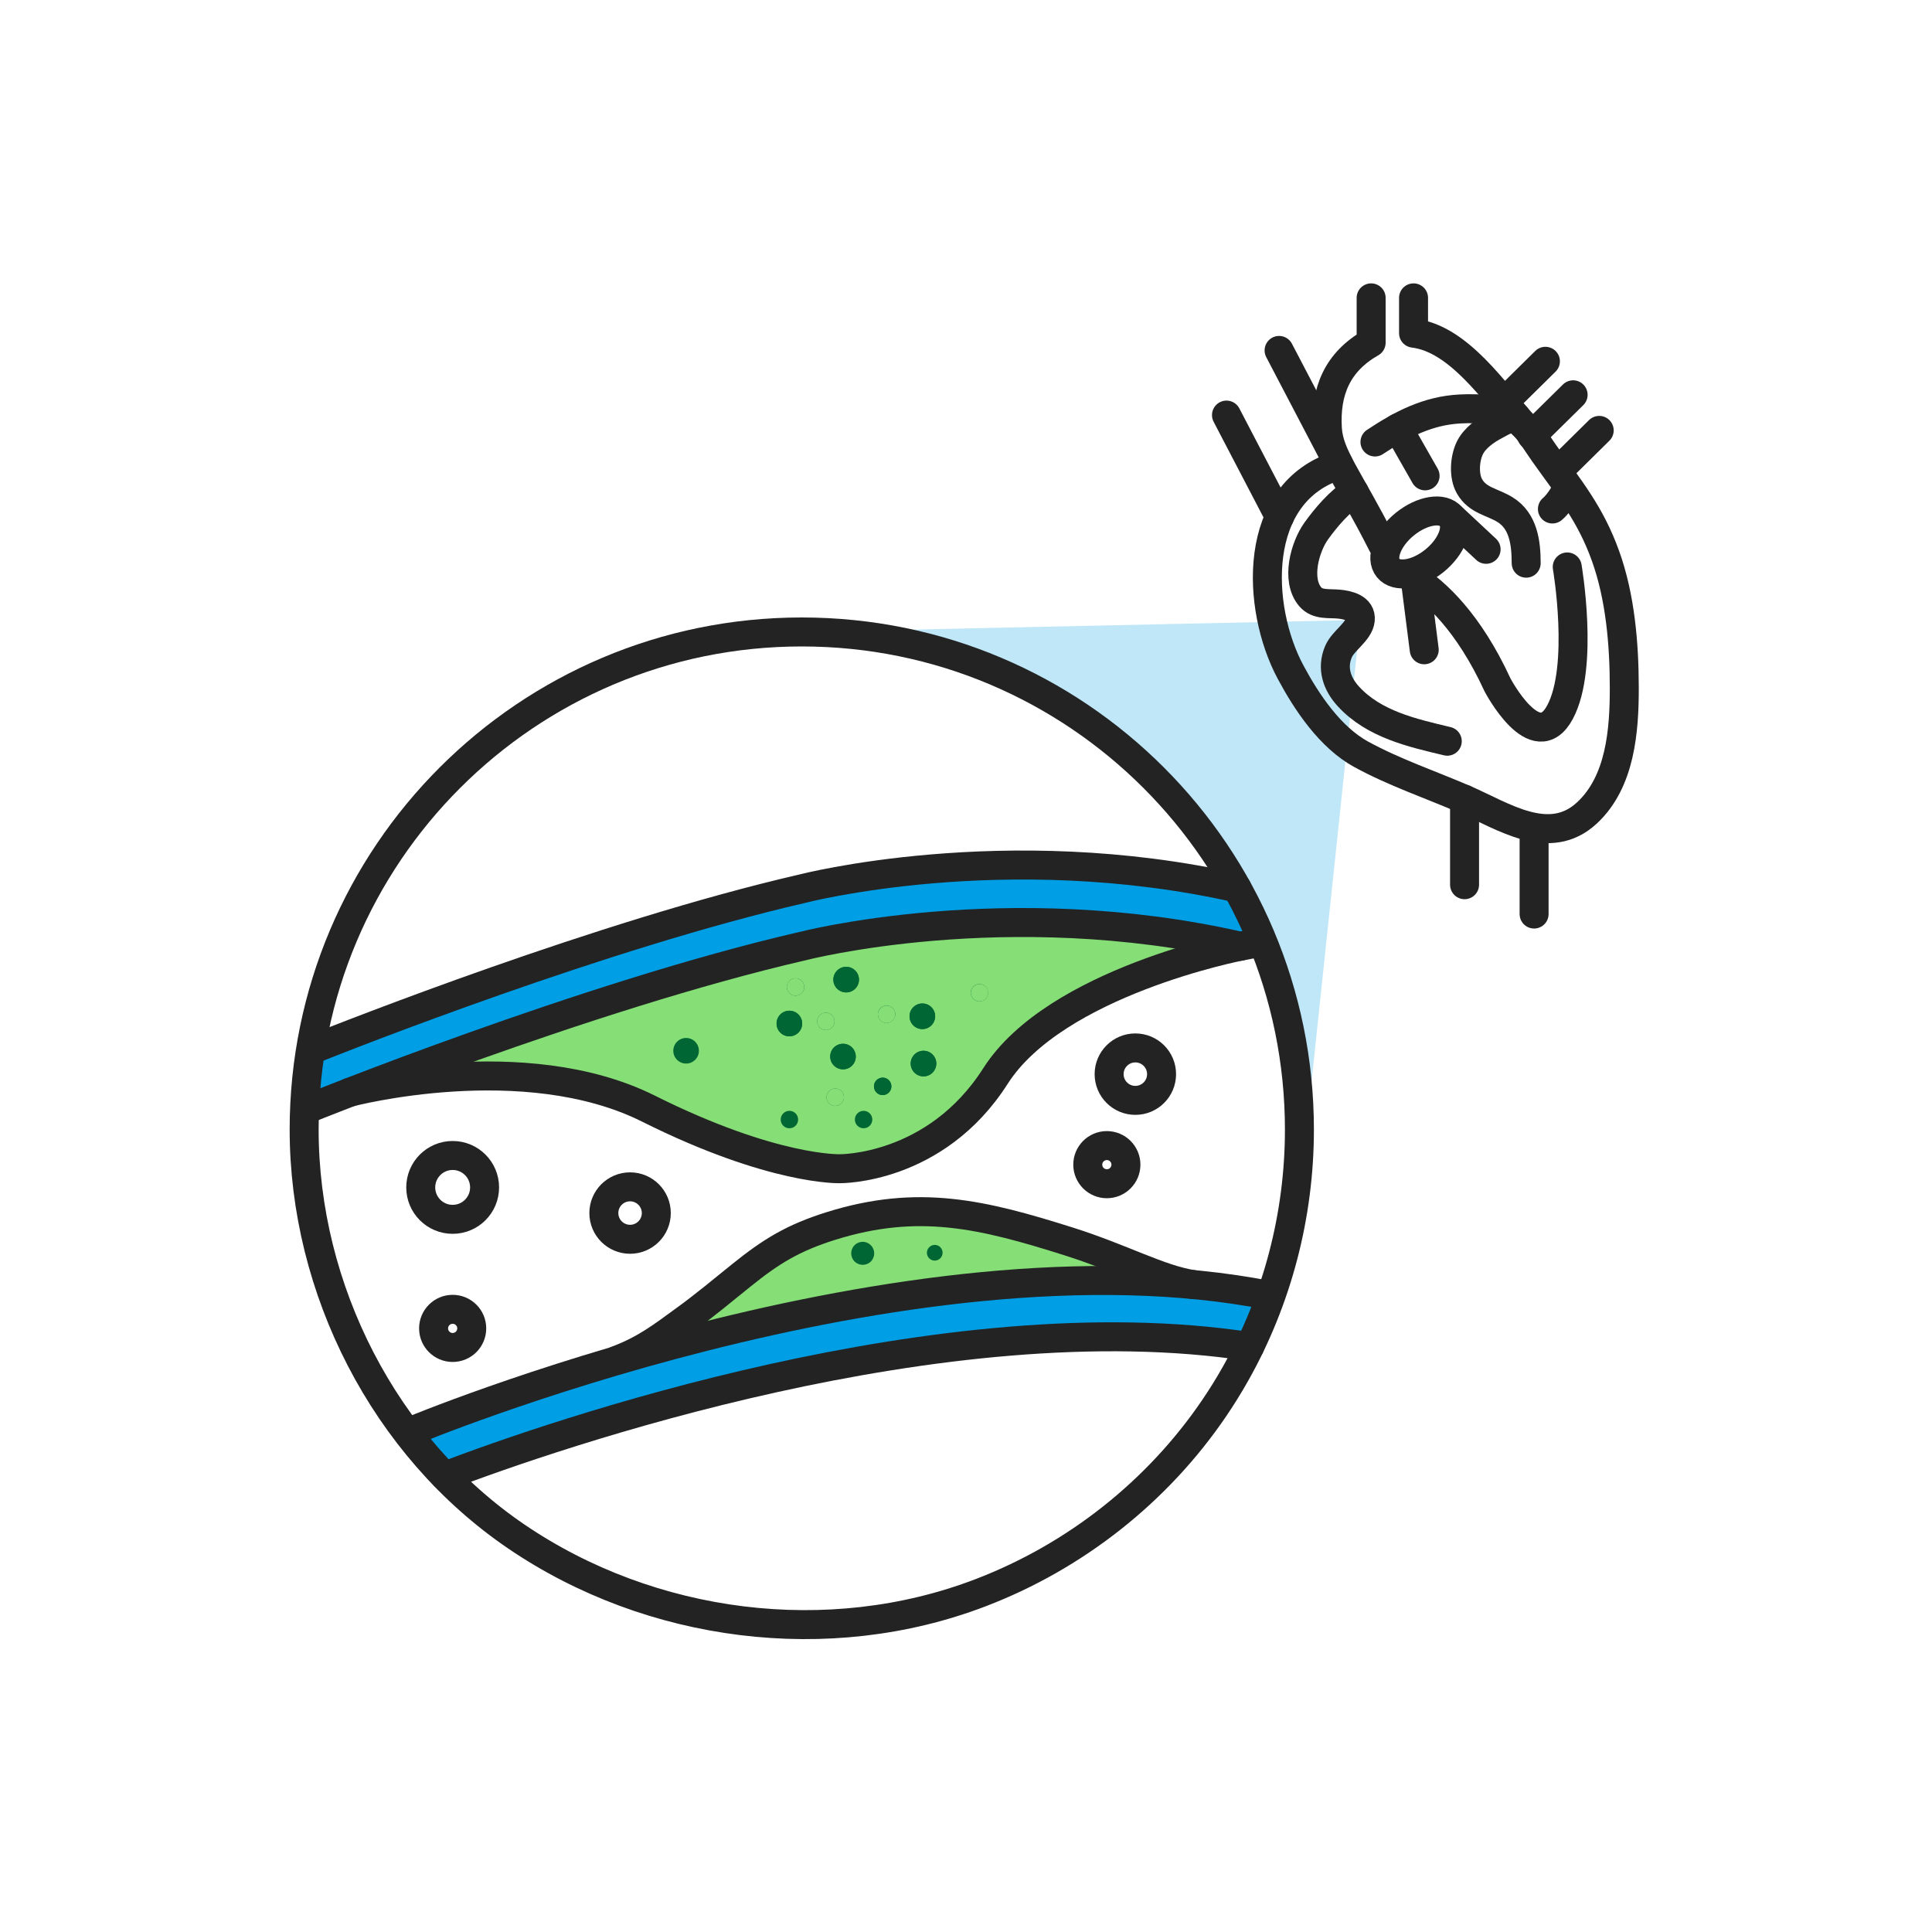 <svg width="400" height="400" viewBox="0 0 400 400" fill="none" xmlns="http://www.w3.org/2000/svg">
<path d="M166 130.84L281.64 128.35L269.73 241.14C269.73 241.14 276.61 195.23 243.31 165.78C210.01 136.33 187.41 128.6 166 130.84Z" fill="#BFE7F8"/>
<path d="M258.731 278.339C195.411 268.599 114.571 296.569 92.101 305.149L84.971 295.919C84.971 295.919 187.691 252.989 262.771 267.749L258.731 278.339Z" fill="#009EE5"/>
<path d="M258.799 196.25C210.429 185.2 166.539 195.92 166.539 195.92C121.859 206.22 64.279 229.55 64.279 229.55L65.169 217.3C72.619 214.32 125.119 193.58 166.529 184.03C166.529 184.03 208.509 173.08 256.579 183.87L258.799 196.25Z" fill="#009EE5"/>
<path d="M241.661 265.549C248.601 266.169 231.981 260.509 221.101 257.059C203.181 251.389 189.881 248.159 171.771 253.829C163.901 256.299 159.381 259.079 153.161 264.099C149.331 267.189 145.471 270.409 141.511 273.269C137.131 276.439 131.671 278.609 127.561 281.579C127.561 281.579 164.661 271.699 176.891 269.819C189.121 267.939 206.211 262.389 241.661 265.549Z" fill="#85DE76"/>
<path d="M256.789 195.909C208.419 184.859 166.049 195.909 166.049 195.909C121.369 206.209 63.789 229.539 63.789 229.539" fill="#85DE76"/>
<path d="M256.789 195.909C208.419 184.859 166.049 195.909 166.049 195.909C121.369 206.209 63.789 229.539 63.789 229.539" stroke="#232323" stroke-width="6" stroke-miterlimit="10" stroke-linecap="round" stroke-linejoin="round"/>
<path d="M72.369 226.15C72.369 226.15 108.459 216.63 134.259 229.53C160.049 242.43 173.869 241.97 173.869 241.97C173.869 241.97 193.679 242.27 206.109 222.77C218.549 203.28 256.779 195.91 256.779 195.91L259.409 195.4" fill="#85DE76"/>
<path d="M72.369 226.15C72.369 226.15 108.459 216.63 134.259 229.53C160.049 242.43 173.869 241.97 173.869 241.97C173.869 241.97 193.679 242.27 206.109 222.77C218.549 203.28 256.779 195.91 256.779 195.91L259.409 195.4" stroke="#232323" stroke-width="6" stroke-miterlimit="10" stroke-linecap="round" stroke-linejoin="round"/>
<path d="M166.001 130.84C109.101 130.84 62.971 176.97 62.971 233.87C62.971 266.87 79.531 299.51 106.931 318.14C134.711 337.03 171.541 341.81 203.011 329.76C222.591 322.27 239.631 308.85 251.411 291.5C252.971 289.19 254.451 286.82 255.811 284.4C264.481 269.03 269.031 251.52 269.031 233.88C269.021 176.96 222.901 130.84 166.001 130.84Z" stroke="#232323" stroke-width="6" stroke-miterlimit="10" stroke-linecap="round" stroke-linejoin="round"/>
<path d="M277.241 96.289C258.991 101.889 260.061 125.829 267.191 139.139C270.581 145.469 275.421 152.669 281.831 156.179C288.681 159.919 296.131 162.429 303.221 165.489C311.141 168.909 320.751 175.579 328.581 168.289C335.511 161.839 336.301 151.219 336.291 142.359C336.281 133.209 335.441 123.579 332.421 115.149C329.261 106.329 325.001 101.299 319.651 93.769C318.161 91.679 316.891 89.369 315.001 87.599C311.891 84.699 306.351 84.469 302.301 84.669C295.571 85.019 290.161 87.869 284.671 91.509" stroke="#232323" stroke-width="6" stroke-miterlimit="10" stroke-linecap="round" stroke-linejoin="round"/>
<path d="M315.33 87.93C309.38 81.25 302.02 70.11 292.66 68.98V61.67" stroke="#232323" stroke-width="6" stroke-miterlimit="10" stroke-linecap="round" stroke-linejoin="round"/>
<path d="M286.2 112.68C279.25 98.92 275.17 94.45 274.82 88.75C274.35 81.05 276.86 74.94 283.88 70.95V61.67" stroke="#232323" stroke-width="6" stroke-miterlimit="10" stroke-linecap="round" stroke-linejoin="round"/>
<path d="M289.4 88.6L295.05 98.52" stroke="#232323" stroke-width="6" stroke-miterlimit="10" stroke-linecap="round" stroke-linejoin="round"/>
<path d="M297.004 116.094C300.608 113.164 302.152 109.094 300.452 107.003C298.753 104.911 294.453 105.591 290.848 108.52C287.244 111.449 285.7 115.52 287.4 117.611C289.1 119.703 293.4 119.023 297.004 116.094Z" stroke="#232323" stroke-width="6" stroke-miterlimit="10" stroke-linecap="round" stroke-linejoin="round"/>
<path d="M292.66 119.701C297.17 122.551 304.02 128.731 310.04 141.791C310.04 141.791 317.93 156.861 322.98 147.451C328.03 138.041 324.48 117.381 324.48 117.381" stroke="#232323" stroke-width="6" stroke-miterlimit="10" stroke-linecap="round" stroke-linejoin="round"/>
<path d="M253.93 85.939L264.91 106.989" stroke="#232323" stroke-width="6" stroke-miterlimit="10" stroke-linecap="round" stroke-linejoin="round"/>
<path d="M264.82 72.551L277.24 96.291" stroke="#232323" stroke-width="6" stroke-miterlimit="10" stroke-linecap="round" stroke-linejoin="round"/>
<path d="M292.881 118.949C293.491 123.819 294.211 129.379 294.871 134.529" stroke="#232323" stroke-width="6" stroke-miterlimit="10" stroke-linecap="round" stroke-linejoin="round"/>
<path d="M280.401 101.91C277.391 103.75 274.541 107.12 272.521 109.93C270.151 113.23 268.261 120.06 271.281 123.57C272.791 125.32 275.141 124.87 277.241 125.08C279.051 125.26 281.891 125.87 281.631 128.35C281.381 130.76 278.091 132.63 277.121 134.91C275.651 138.36 276.811 141.63 279.191 144.21C284.501 149.97 292.341 151.72 299.641 153.46" stroke="#232323" stroke-width="6" stroke-miterlimit="10" stroke-linecap="round" stroke-linejoin="round"/>
<path d="M313.99 86.391C311.39 86.881 311.11 87.251 309.62 88.021C307.59 89.081 305.28 90.691 304.27 92.841C303.23 95.071 303.02 98.581 304.26 100.721C305.97 103.661 308.92 103.871 311.59 105.511C315.42 107.861 315.97 112.411 315.98 116.601" stroke="#232323" stroke-width="6" stroke-miterlimit="10" stroke-linecap="round" stroke-linejoin="round"/>
<path d="M321.41 105.381C322.6 104.401 323.84 102.421 324.15 101.631" stroke="#232323" stroke-width="6" stroke-miterlimit="10" stroke-linecap="round" stroke-linejoin="round"/>
<path d="M303.221 165.48V183.17" stroke="#232323" stroke-width="6" stroke-miterlimit="10" stroke-linecap="round" stroke-linejoin="round"/>
<path d="M317.619 171.551V189.241" stroke="#232323" stroke-width="6" stroke-miterlimit="10" stroke-linecap="round" stroke-linejoin="round"/>
<path d="M311.391 83.261L319.961 74.801" stroke="#232323" stroke-width="6" stroke-miterlimit="10" stroke-linecap="round" stroke-linejoin="round"/>
<path d="M317.119 90.2L325.699 81.74" stroke="#232323" stroke-width="6" stroke-miterlimit="10" stroke-linecap="round" stroke-linejoin="round"/>
<path d="M322.529 97.569L331.099 89.109" stroke="#232323" stroke-width="6" stroke-miterlimit="10" stroke-linecap="round" stroke-linejoin="round"/>
<path d="M300.461 106.99L307.681 113.73" stroke="#232323" stroke-width="6" stroke-miterlimit="10" stroke-linecap="round" stroke-linejoin="round"/>
<path d="M64.68 217.28C72.13 214.3 124.63 193.56 166.04 184.01C166.04 184.01 208.02 173.06 256.09 183.85" stroke="#232323" stroke-width="6" stroke-miterlimit="10" stroke-linecap="round" stroke-linejoin="round"/>
<path d="M84.971 296.37C84.971 296.37 187.691 253.44 262.771 268.2" stroke="#232323" stroke-width="6" stroke-miterlimit="10" stroke-linecap="round" stroke-linejoin="round"/>
<path d="M92.1 305.61C114.57 297.03 195.41 269.06 258.73 278.8" stroke="#232323" stroke-width="6" stroke-miterlimit="10" stroke-linecap="round" stroke-linejoin="round"/>
<path d="M246.99 265.949C240.11 264.899 232.24 260.499 221.36 257.059C203.44 251.389 190.14 248.159 172.03 253.829C164.16 256.299 159.64 259.079 153.42 264.099C149.59 267.189 145.73 270.409 141.77 273.269C137.39 276.439 133.77 279.339 127.82 281.579" stroke="#232323" stroke-width="6" stroke-miterlimit="10" stroke-linecap="round" stroke-linejoin="round"/>
<path d="M172.931 228.959C173.925 228.959 174.731 228.153 174.731 227.159C174.731 226.165 173.925 225.359 172.931 225.359C171.937 225.359 171.131 226.165 171.131 227.159C171.131 228.153 171.937 228.959 172.931 228.959Z" fill="#006633"/>
<path d="M163.429 214.56C164.893 214.56 166.079 213.373 166.079 211.91C166.079 210.446 164.893 209.26 163.429 209.26C161.966 209.26 160.779 210.446 160.779 211.91C160.779 213.373 161.966 214.56 163.429 214.56Z" fill="#006633"/>
<path d="M142.05 220.2C143.514 220.2 144.7 219.014 144.7 217.55C144.7 216.087 143.514 214.9 142.05 214.9C140.587 214.9 139.4 216.087 139.4 217.55C139.4 219.014 140.587 220.2 142.05 220.2Z" fill="#006633"/>
<path d="M172.659 216.87C173.689 215.84 175.369 215.84 176.399 216.87C177.439 217.91 177.439 219.59 176.409 220.62C175.379 221.65 173.699 221.65 172.659 220.61C171.629 219.59 171.629 217.9 172.659 216.87Z" fill="#006633"/>
<path d="M184.02 226.199C183.32 226.899 182.17 226.899 181.47 226.189C180.77 225.489 180.77 224.339 181.47 223.639C182.18 222.929 183.33 222.929 184.02 223.629C184.73 224.349 184.73 225.499 184.02 226.199Z" fill="#006633"/>
<path d="M170.989 213.26C171.984 213.26 172.789 212.454 172.789 211.46C172.789 210.466 171.984 209.66 170.989 209.66C169.995 209.66 169.189 210.466 169.189 211.46C169.189 212.454 169.995 213.26 170.989 213.26Z" fill="#006633"/>
<path d="M165.98 203.06C166.69 203.77 166.69 204.92 165.99 205.61C165.28 206.32 164.14 206.32 163.43 205.61C162.73 204.91 162.73 203.76 163.44 203.06C164.13 202.36 165.28 202.36 165.98 203.06Z" fill="#006633"/>
<path d="M191.201 222.851C192.664 222.851 193.851 221.664 193.851 220.201C193.851 218.737 192.664 217.551 191.201 217.551C189.737 217.551 188.551 218.737 188.551 220.201C188.551 221.664 189.737 222.851 191.201 222.851Z" fill="#006633"/>
<path d="M175.189 205.47C176.653 205.47 177.839 204.283 177.839 202.82C177.839 201.356 176.653 200.17 175.189 200.17C173.726 200.17 172.539 201.356 172.539 202.82C172.539 204.283 173.726 205.47 175.189 205.47Z" fill="#006633"/>
<path d="M184.841 208.72C185.551 209.43 185.541 210.57 184.831 211.27C184.131 211.97 182.991 211.98 182.281 211.27C181.571 210.56 181.581 209.42 182.281 208.72C182.991 208.02 184.131 208.02 184.841 208.72Z" fill="#006633"/>
<path d="M190.961 213.06C192.424 213.06 193.611 211.873 193.611 210.41C193.611 208.946 192.424 207.76 190.961 207.76C189.497 207.76 188.311 208.946 188.311 210.41C188.311 211.873 189.497 213.06 190.961 213.06Z" fill="#006633"/>
<path d="M204.059 206.81C203.359 207.51 202.219 207.52 201.509 206.81C200.799 206.1 200.809 204.96 201.509 204.26C202.219 203.55 203.359 203.54 204.059 204.25C204.759 204.96 204.769 206.1 204.059 206.81Z" fill="#006633"/>
<path d="M163.429 214.56C164.893 214.56 166.079 213.373 166.079 211.91C166.079 210.446 164.893 209.26 163.429 209.26C161.966 209.26 160.779 210.446 160.779 211.91C160.779 213.373 161.966 214.56 163.429 214.56Z" fill="#006633"/>
<path d="M172.659 216.87C171.629 217.9 171.629 219.58 172.659 220.61C173.699 221.65 175.379 221.65 176.409 220.62C177.439 219.59 177.439 217.91 176.399 216.87C175.369 215.85 173.689 215.85 172.659 216.87Z" fill="#006633"/>
<path d="M176.93 257.8C176 258.73 176 260.24 176.93 261.17C177.86 262.1 179.38 262.1 180.3 261.18C181.23 260.25 181.23 258.74 180.29 257.81C179.37 256.87 177.86 256.87 176.93 257.8Z" fill="#006633"/>
<path d="M157.429 225.771C158.893 225.771 160.079 224.584 160.079 223.121C160.079 221.657 158.893 220.471 157.429 220.471C155.966 220.471 154.779 221.657 154.779 223.121C154.779 224.584 155.966 225.771 157.429 225.771Z" fill="#85DE76"/>
<path d="M184.02 226.201C184.73 225.491 184.73 224.351 184.02 223.641C183.32 222.941 182.17 222.941 181.47 223.651C180.77 224.351 180.77 225.501 181.47 226.201C182.17 226.901 183.32 226.901 184.02 226.201Z" fill="#006633"/>
<path d="M164.71 233.07C165.42 232.36 165.42 231.22 164.71 230.51C164.01 229.81 162.86 229.81 162.16 230.52C161.46 231.22 161.46 232.37 162.16 233.07C162.86 233.77 164.01 233.77 164.71 233.07Z" fill="#006633"/>
<path d="M180.069 233.07C180.779 232.36 180.779 231.22 180.069 230.51C179.369 229.81 178.219 229.81 177.519 230.52C176.819 231.22 176.819 232.37 177.519 233.07C178.219 233.77 179.369 233.77 180.069 233.07Z" fill="#006633"/>
<path d="M175.189 205.47C176.653 205.47 177.839 204.283 177.839 202.82C177.839 201.356 176.653 200.17 175.189 200.17C173.726 200.17 172.539 201.356 172.539 202.82C172.539 204.283 173.726 205.47 175.189 205.47Z" fill="#006633"/>
<path d="M191.201 222.851C192.664 222.851 193.851 221.664 193.851 220.201C193.851 218.737 192.664 217.551 191.201 217.551C189.737 217.551 188.551 218.737 188.551 220.201C188.551 221.664 189.737 222.851 191.201 222.851Z" fill="#006633"/>
<path d="M190.961 213.06C192.424 213.06 193.611 211.873 193.611 210.41C193.611 208.946 192.424 207.76 190.961 207.76C189.497 207.76 188.311 208.946 188.311 210.41C188.311 211.873 189.497 213.06 190.961 213.06Z" fill="#006633"/>
<path d="M172.931 228.959C173.925 228.959 174.731 228.153 174.731 227.159C174.731 226.165 173.925 225.359 172.931 225.359C171.937 225.359 171.131 226.165 171.131 227.159C171.131 228.153 171.937 228.959 172.931 228.959Z" fill="#85DE76"/>
<path d="M170.989 213.26C171.984 213.26 172.789 212.454 172.789 211.46C172.789 210.466 171.984 209.66 170.989 209.66C169.995 209.66 169.189 210.466 169.189 211.46C169.189 212.454 169.995 213.26 170.989 213.26Z" fill="#85DE76"/>
<path d="M186.409 263.49C187.304 263.49 188.029 262.765 188.029 261.87C188.029 260.975 187.304 260.25 186.409 260.25C185.514 260.25 184.789 260.975 184.789 261.87C184.789 262.765 185.514 263.49 186.409 263.49Z" fill="#85DE76"/>
<path d="M203.47 261.099C204.364 261.099 205.09 260.374 205.09 259.479C205.09 258.585 204.364 257.859 203.47 257.859C202.575 257.859 201.85 258.585 201.85 259.479C201.85 260.374 202.575 261.099 203.47 261.099Z" fill="#85DE76"/>
<path d="M170.819 265.109C171.714 265.109 172.439 264.384 172.439 263.489C172.439 262.594 171.714 261.869 170.819 261.869C169.925 261.869 169.199 262.594 169.199 263.489C169.199 264.384 169.925 265.109 170.819 265.109Z" fill="#85DE76"/>
<path d="M163.429 205.61C164.139 206.32 165.289 206.32 165.989 205.61C166.689 204.91 166.689 203.76 165.979 203.06C165.279 202.36 164.129 202.36 163.429 203.06C162.729 203.76 162.729 204.91 163.429 205.61Z" fill="#85DE76"/>
<path d="M182.28 211.281C182.99 211.991 184.13 211.981 184.83 211.281C185.54 210.571 185.55 209.431 184.84 208.731C184.13 208.021 182.99 208.031 182.29 208.741C181.58 209.431 181.58 210.571 182.28 211.281Z" fill="#85DE76"/>
<path d="M201.52 206.81C202.23 207.52 203.37 207.51 204.07 206.81C204.78 206.1 204.79 204.96 204.08 204.26C203.37 203.56 202.23 203.56 201.53 204.27C200.82 204.96 200.81 206.1 201.52 206.81Z" fill="#85DE76"/>
<path d="M148 211.691C148.71 212.401 149.85 212.391 150.55 211.691C151.26 210.981 151.27 209.841 150.56 209.141C149.85 208.441 148.71 208.441 148.01 209.151C147.3 209.841 147.29 210.981 148 211.691Z" fill="#85DE76"/>
<path d="M192.381 260.519C193.021 261.159 194.041 261.149 194.671 260.519C195.311 259.879 195.311 258.859 194.681 258.219C194.041 257.579 193.021 257.589 192.381 258.229C191.751 258.849 191.741 259.879 192.381 260.519Z" fill="#006633"/>
<path d="M93.719 252.45C97.37 252.45 100.329 249.491 100.329 245.84C100.329 242.19 97.37 239.23 93.719 239.23C90.069 239.23 87.109 242.19 87.109 245.84C87.109 249.491 90.069 252.45 93.719 252.45Z" stroke="#232323" stroke-width="6" stroke-miterlimit="10" stroke-linecap="round" stroke-linejoin="round"/>
<path d="M130.45 256.581C133.448 256.581 135.88 254.15 135.88 251.151C135.88 248.152 133.448 245.721 130.45 245.721C127.451 245.721 125.02 248.152 125.02 251.151C125.02 254.15 127.451 256.581 130.45 256.581Z" stroke="#232323" stroke-width="6" stroke-miterlimit="10" stroke-linecap="round" stroke-linejoin="round"/>
<path d="M235.061 227.821C238.06 227.821 240.491 225.39 240.491 222.391C240.491 219.392 238.06 216.961 235.061 216.961C232.062 216.961 229.631 219.392 229.631 222.391C229.631 225.39 232.062 227.821 235.061 227.821Z" stroke="#232323" stroke-width="6" stroke-miterlimit="10" stroke-linecap="round" stroke-linejoin="round"/>
<path d="M229.161 245.08C231.342 245.08 233.111 243.311 233.111 241.13C233.111 238.948 231.342 237.18 229.161 237.18C226.979 237.18 225.211 238.948 225.211 241.13C225.211 243.311 226.979 245.08 229.161 245.08Z" stroke="#232323" stroke-width="6" stroke-miterlimit="10" stroke-linecap="round" stroke-linejoin="round"/>
<path d="M93.719 278.98C95.901 278.98 97.669 277.212 97.669 275.03C97.669 272.849 95.901 271.08 93.719 271.08C91.538 271.08 89.769 272.849 89.769 275.03C89.769 277.212 91.538 278.98 93.719 278.98Z" stroke="#232323" stroke-width="6" stroke-miterlimit="10" stroke-linecap="round" stroke-linejoin="round"/>
</svg>
